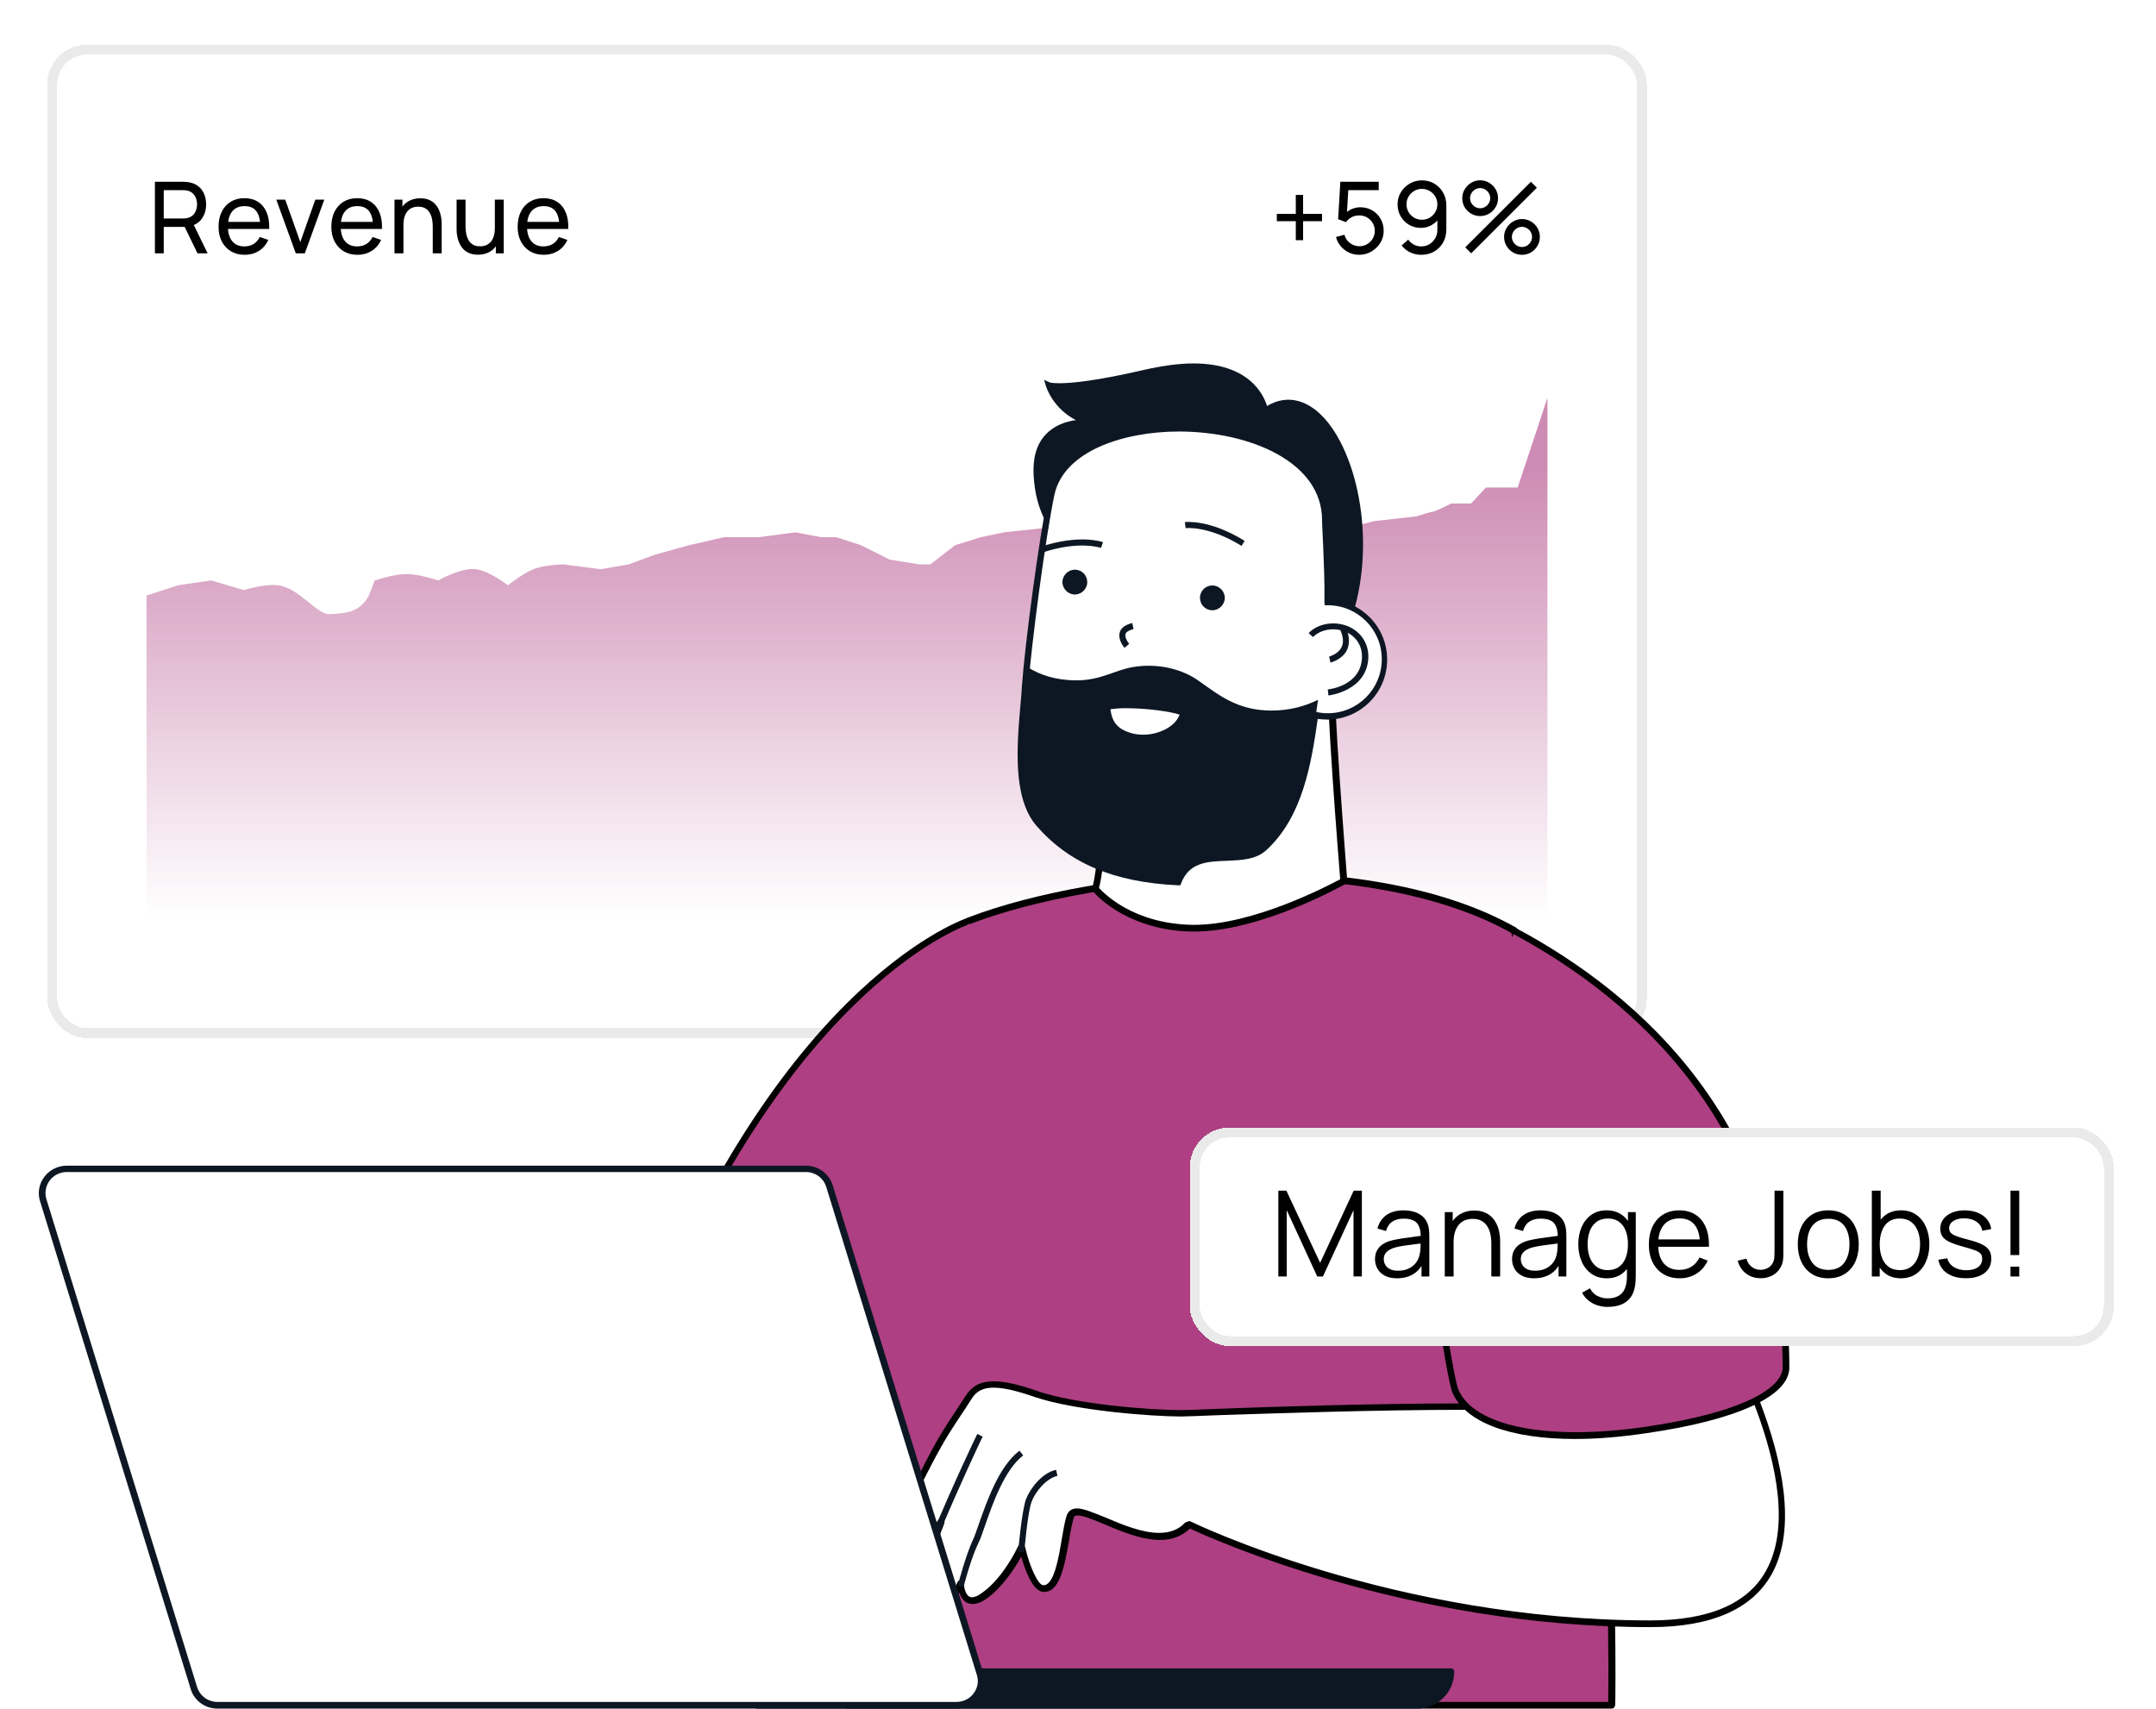 <svg width="217" height="172" viewBox="0 0 217 172" fill="none" xmlns="http://www.w3.org/2000/svg">
    <g filter="url(#filter0_d_117_1766)">
        <rect x="4.75" y="3" width="161" height="100" rx="4" fill="white" shape-rendering="crispEdges"/>
        <rect x="5.25" y="3.5" width="160" height="99" rx="3.5" stroke="#EAEAEA" shape-rendering="crispEdges"/>
        <path d="M15.591 24V16.8H18.436C18.506 16.8 18.589 16.803 18.686 16.81C18.783 16.813 18.876 16.823 18.966 16.84C19.356 16.9 19.683 17.033 19.946 17.24C20.213 17.447 20.413 17.708 20.546 18.025C20.679 18.338 20.746 18.687 20.746 19.07C20.746 19.627 20.601 20.11 20.311 20.52C20.021 20.927 19.596 21.182 19.036 21.285L18.696 21.34H16.481V24H15.591ZM19.876 24L18.456 21.07L19.336 20.8L20.896 24H19.876ZM16.481 20.495H18.406C18.469 20.495 18.541 20.492 18.621 20.485C18.704 20.478 18.783 20.467 18.856 20.45C19.086 20.397 19.273 20.3 19.416 20.16C19.563 20.017 19.669 19.85 19.736 19.66C19.803 19.467 19.836 19.27 19.836 19.07C19.836 18.87 19.803 18.675 19.736 18.485C19.669 18.292 19.563 18.123 19.416 17.98C19.273 17.837 19.086 17.74 18.856 17.69C18.783 17.67 18.704 17.658 18.621 17.655C18.541 17.648 18.469 17.645 18.406 17.645H16.481V20.495ZM24.637 24.15C24.107 24.15 23.644 24.033 23.247 23.8C22.854 23.563 22.547 23.235 22.327 22.815C22.107 22.392 21.997 21.898 21.997 21.335C21.997 20.745 22.106 20.235 22.322 19.805C22.539 19.372 22.841 19.038 23.227 18.805C23.617 18.568 24.074 18.45 24.597 18.45C25.141 18.45 25.602 18.575 25.982 18.825C26.366 19.075 26.652 19.432 26.842 19.895C27.036 20.358 27.119 20.91 27.092 21.55H26.192V21.23C26.182 20.567 26.047 20.072 25.787 19.745C25.527 19.415 25.141 19.25 24.627 19.25C24.077 19.25 23.659 19.427 23.372 19.78C23.086 20.133 22.942 20.64 22.942 21.3C22.942 21.937 23.086 22.43 23.372 22.78C23.659 23.13 24.067 23.305 24.597 23.305C24.954 23.305 25.264 23.223 25.527 23.06C25.791 22.897 25.997 22.662 26.147 22.355L27.002 22.65C26.792 23.127 26.476 23.497 26.052 23.76C25.632 24.02 25.161 24.15 24.637 24.15ZM22.642 21.55V20.835H26.632V21.55H22.642ZM29.77 24L27.81 18.6H28.71L30.225 22.865L31.735 18.6H32.64L30.68 24H29.77ZM35.989 24.15C35.459 24.15 34.996 24.033 34.599 23.8C34.206 23.563 33.899 23.235 33.679 22.815C33.459 22.392 33.349 21.898 33.349 21.335C33.349 20.745 33.458 20.235 33.674 19.805C33.891 19.372 34.193 19.038 34.579 18.805C34.969 18.568 35.426 18.45 35.949 18.45C36.493 18.45 36.954 18.575 37.334 18.825C37.718 19.075 38.004 19.432 38.194 19.895C38.388 20.358 38.471 20.91 38.444 21.55H37.544V21.23C37.534 20.567 37.399 20.072 37.139 19.745C36.879 19.415 36.493 19.25 35.979 19.25C35.429 19.25 35.011 19.427 34.724 19.78C34.438 20.133 34.294 20.64 34.294 21.3C34.294 21.937 34.438 22.43 34.724 22.78C35.011 23.13 35.419 23.305 35.949 23.305C36.306 23.305 36.616 23.223 36.879 23.06C37.143 22.897 37.349 22.662 37.499 22.355L38.354 22.65C38.144 23.127 37.828 23.497 37.404 23.76C36.984 24.02 36.513 24.15 35.989 24.15ZM33.994 21.55V20.835H37.984V21.55H33.994ZM43.556 24V21.295C43.556 21.038 43.533 20.792 43.486 20.555C43.443 20.318 43.364 20.107 43.251 19.92C43.141 19.73 42.991 19.58 42.801 19.47C42.614 19.36 42.378 19.305 42.091 19.305C41.868 19.305 41.664 19.343 41.481 19.42C41.301 19.493 41.146 19.607 41.016 19.76C40.886 19.913 40.784 20.107 40.711 20.34C40.641 20.57 40.606 20.842 40.606 21.155L40.021 20.975C40.021 20.452 40.114 20.003 40.301 19.63C40.491 19.253 40.756 18.965 41.096 18.765C41.439 18.562 41.843 18.46 42.306 18.46C42.656 18.46 42.954 18.515 43.201 18.625C43.448 18.735 43.653 18.882 43.816 19.065C43.979 19.245 44.108 19.448 44.201 19.675C44.294 19.898 44.359 20.127 44.396 20.36C44.436 20.59 44.456 20.808 44.456 21.015V24H43.556ZM39.706 24V18.6H40.506V20.045H40.606V24H39.706ZM48.106 24.14C47.759 24.14 47.461 24.085 47.211 23.975C46.964 23.865 46.759 23.718 46.596 23.535C46.432 23.352 46.304 23.148 46.211 22.925C46.117 22.702 46.051 22.473 46.011 22.24C45.974 22.007 45.956 21.788 45.956 21.585V18.6H46.856V21.305C46.856 21.558 46.879 21.803 46.926 22.04C46.972 22.277 47.051 22.49 47.161 22.68C47.274 22.87 47.424 23.02 47.611 23.13C47.801 23.24 48.038 23.295 48.321 23.295C48.544 23.295 48.748 23.257 48.931 23.18C49.114 23.103 49.271 22.99 49.401 22.84C49.531 22.687 49.631 22.493 49.701 22.26C49.771 22.027 49.806 21.755 49.806 21.445L50.391 21.625C50.391 22.145 50.296 22.593 50.106 22.97C49.919 23.347 49.654 23.637 49.311 23.84C48.971 24.04 48.569 24.14 48.106 24.14ZM49.906 24V22.555H49.806V18.6H50.701V24H49.906ZM54.741 24.15C54.211 24.15 53.747 24.033 53.351 23.8C52.957 23.563 52.651 23.235 52.431 22.815C52.211 22.392 52.101 21.898 52.101 21.335C52.101 20.745 52.209 20.235 52.426 19.805C52.642 19.372 52.944 19.038 53.331 18.805C53.721 18.568 54.177 18.45 54.701 18.45C55.244 18.45 55.706 18.575 56.086 18.825C56.469 19.075 56.756 19.432 56.946 19.895C57.139 20.358 57.222 20.91 57.196 21.55H56.296V21.23C56.286 20.567 56.151 20.072 55.891 19.745C55.631 19.415 55.244 19.25 54.731 19.25C54.181 19.25 53.762 19.427 53.476 19.78C53.189 20.133 53.046 20.64 53.046 21.3C53.046 21.937 53.189 22.43 53.476 22.78C53.762 23.13 54.171 23.305 54.701 23.305C55.057 23.305 55.367 23.223 55.631 23.06C55.894 22.897 56.101 22.662 56.251 22.355L57.106 22.65C56.896 23.127 56.579 23.497 56.156 23.76C55.736 24.02 55.264 24.15 54.741 24.15ZM52.746 21.55V20.835H56.736V21.55H52.746Z" fill="black"/>
        <path d="M130.421 22.675V20.765H128.511V20.03H130.421V18.125H131.156V20.03H133.061V20.765H131.156V22.675H130.421ZM136.793 24.15C136.423 24.15 136.078 24.073 135.758 23.92C135.442 23.767 135.17 23.557 134.943 23.29C134.72 23.02 134.56 22.71 134.463 22.36L135.318 22.13C135.378 22.367 135.485 22.572 135.638 22.745C135.792 22.915 135.97 23.048 136.173 23.145C136.38 23.238 136.595 23.285 136.818 23.285C137.112 23.285 137.375 23.215 137.608 23.075C137.845 22.932 138.032 22.743 138.168 22.51C138.305 22.273 138.373 22.015 138.373 21.735C138.373 21.445 138.302 21.183 138.158 20.95C138.018 20.713 137.83 20.527 137.593 20.39C137.357 20.253 137.098 20.185 136.818 20.185C136.502 20.185 136.23 20.252 136.003 20.385C135.78 20.515 135.603 20.675 135.473 20.865L134.683 20.565L134.903 16.8H138.768V17.645H135.333L135.728 17.275L135.543 20.29L135.348 20.035C135.548 19.822 135.787 19.657 136.063 19.54C136.343 19.423 136.628 19.365 136.918 19.365C137.365 19.365 137.765 19.47 138.118 19.68C138.472 19.887 138.752 20.17 138.958 20.53C139.165 20.887 139.268 21.288 139.268 21.735C139.268 22.178 139.155 22.583 138.928 22.95C138.702 23.313 138.4 23.605 138.023 23.825C137.65 24.042 137.24 24.15 136.793 24.15ZM143.119 16.655C143.579 16.655 143.994 16.765 144.364 16.985C144.734 17.205 145.027 17.505 145.244 17.885C145.464 18.265 145.574 18.697 145.574 19.18V21.575C145.574 22.078 145.466 22.523 145.249 22.91C145.032 23.297 144.732 23.6 144.349 23.82C143.969 24.04 143.532 24.15 143.039 24.15C142.646 24.15 142.277 24.068 141.934 23.905C141.594 23.742 141.306 23.51 141.069 23.21L141.734 22.62C141.881 22.827 142.069 22.993 142.299 23.12C142.529 23.243 142.776 23.305 143.039 23.305C143.359 23.305 143.641 23.228 143.884 23.075C144.131 22.922 144.322 22.722 144.459 22.475C144.599 22.228 144.669 21.962 144.669 21.675V20.23L144.864 20.45C144.657 20.75 144.392 20.99 144.069 21.17C143.746 21.35 143.394 21.44 143.014 21.44C142.567 21.44 142.167 21.335 141.814 21.125C141.461 20.915 141.181 20.632 140.974 20.275C140.767 19.915 140.664 19.512 140.664 19.065C140.664 18.618 140.776 18.213 140.999 17.85C141.222 17.483 141.519 17.193 141.889 16.98C142.262 16.763 142.672 16.655 143.119 16.655ZM143.119 17.515C142.832 17.515 142.571 17.585 142.334 17.725C142.101 17.862 141.914 18.048 141.774 18.285C141.634 18.518 141.564 18.778 141.564 19.065C141.564 19.352 141.632 19.613 141.769 19.85C141.909 20.083 142.096 20.27 142.329 20.41C142.566 20.55 142.827 20.62 143.114 20.62C143.401 20.62 143.662 20.55 143.899 20.41C144.136 20.27 144.322 20.083 144.459 19.85C144.599 19.613 144.669 19.352 144.669 19.065C144.669 18.782 144.599 18.523 144.459 18.29C144.322 18.053 144.136 17.865 143.899 17.725C143.666 17.585 143.406 17.515 143.119 17.515ZM148.075 24L147.475 23.4L154.085 16.8L154.685 17.4L148.075 24ZM153.185 24.15C152.855 24.15 152.553 24.07 152.28 23.91C152.01 23.747 151.793 23.53 151.63 23.26C151.467 22.987 151.385 22.683 151.385 22.35C151.385 22.023 151.468 21.723 151.635 21.45C151.802 21.177 152.022 20.958 152.295 20.795C152.568 20.632 152.865 20.55 153.185 20.55C153.515 20.55 153.817 20.632 154.09 20.795C154.363 20.955 154.58 21.172 154.74 21.445C154.903 21.715 154.985 22.017 154.985 22.35C154.985 22.683 154.903 22.987 154.74 23.26C154.58 23.53 154.363 23.747 154.09 23.91C153.817 24.07 153.515 24.15 153.185 24.15ZM153.185 23.365C153.368 23.365 153.537 23.318 153.69 23.225C153.847 23.132 153.97 23.008 154.06 22.855C154.153 22.702 154.2 22.533 154.2 22.35C154.2 22.167 154.153 21.998 154.06 21.845C153.97 21.688 153.847 21.565 153.69 21.475C153.537 21.382 153.368 21.335 153.185 21.335C153.002 21.335 152.833 21.382 152.68 21.475C152.527 21.565 152.403 21.688 152.31 21.845C152.217 21.998 152.17 22.167 152.17 22.35C152.17 22.533 152.217 22.702 152.31 22.855C152.403 23.008 152.527 23.132 152.68 23.225C152.833 23.318 153.002 23.365 153.185 23.365ZM148.975 20.25C148.645 20.25 148.343 20.17 148.07 20.01C147.797 19.847 147.578 19.63 147.415 19.36C147.255 19.087 147.175 18.783 147.175 18.45C147.175 18.123 147.258 17.823 147.425 17.55C147.592 17.277 147.812 17.058 148.085 16.895C148.358 16.732 148.655 16.65 148.975 16.65C149.305 16.65 149.605 16.732 149.875 16.895C150.148 17.055 150.367 17.272 150.53 17.545C150.693 17.815 150.775 18.117 150.775 18.45C150.775 18.783 150.693 19.087 150.53 19.36C150.367 19.63 150.148 19.847 149.875 20.01C149.605 20.17 149.305 20.25 148.975 20.25ZM148.975 19.465C149.158 19.465 149.327 19.418 149.48 19.325C149.637 19.232 149.76 19.108 149.85 18.955C149.943 18.802 149.99 18.633 149.99 18.45C149.99 18.267 149.943 18.098 149.85 17.945C149.76 17.788 149.637 17.665 149.48 17.575C149.327 17.482 149.158 17.435 148.975 17.435C148.792 17.435 148.623 17.482 148.47 17.575C148.317 17.665 148.193 17.788 148.1 17.945C148.007 18.098 147.96 18.267 147.96 18.45C147.96 18.633 148.007 18.802 148.1 18.955C148.193 19.108 148.317 19.232 148.47 19.325C148.623 19.418 148.792 19.465 148.975 19.465Z" fill="black"/>
        <g style="mix-blend-mode:multiply" opacity="0.6">
            <path d="M17.945 57.411L14.75 58.448V93H155.75V38.541L152.754 47.576H149.559L148.061 49.188H146.064C145.531 49.457 144.426 49.995 144.266 49.995C144.107 49.995 143.068 50.317 142.569 50.478L138.275 50.962L135.778 51.607L132.81 46.919L130.012 47.576L127.774 49.188L126.691 51.607H123.596L120.999 50.478C120.001 50.317 117.964 49.995 117.804 49.995C117.644 49.995 116.339 49.672 115.707 49.511H114.109L110.314 49.995L107.019 50.478L105.521 51.607L101.028 52.091L98.731 52.574L96.135 53.38L93.638 55.315H92.54L89.544 54.832L86.648 53.38L84.152 52.574H82.654L80.057 52.091L76.363 52.574H72.868L69.373 53.38L65.877 54.348L63.281 55.315L60.485 55.799L56.691 55.315C56.691 55.315 54.833 55.351 53.695 55.799C52.64 56.214 51.119 57.411 51.119 57.411C51.119 57.411 49.223 55.959 47.903 55.799C46.397 55.616 44.108 56.928 44.108 56.928C44.108 56.928 42.172 56.283 40.913 56.283C39.654 56.283 37.717 56.928 37.717 56.928L37.131 58.448C36.12 60.317 34.506 60.229 33.214 60.325C31.89 60.423 30.124 57.652 27.931 57.411C26.603 57.266 24.536 57.895 24.536 57.895L21.241 56.928L17.945 57.411Z" fill="url(#paint0_linear_117_1766)"/>
        </g>
    </g>
    <path d="M65.005 134.56C65.005 134.56 79.353 133.817 90.224 144.722L97.584 92.696C97.584 92.696 79.454 98.132 65.005 134.56Z" fill="#AD3F82"/>
    <path d="M90.191 145.059C90.09 145.059 90.022 145.025 89.955 144.958C79.32 134.255 65.141 134.897 65.006 134.897C64.904 134.897 64.803 134.863 64.736 134.762C64.668 134.66 64.668 134.559 64.702 134.424C79.05 98.266 97.315 92.426 97.484 92.358C97.653 92.324 97.855 92.392 97.889 92.594C97.956 92.763 97.855 92.966 97.652 93C97.484 93.067 79.692 98.773 65.478 134.188C68.179 134.188 80.738 134.728 90.428 144.451C90.563 144.586 90.563 144.789 90.428 144.924C90.394 145.025 90.293 145.059 90.191 145.059Z" fill="#000100"/>
    <path d="M160.819 138.003C159.097 119.975 157.679 112.851 152.412 93.709C137.76 85.37 110.785 87.665 97.585 92.73L84.688 121.426C79.894 137.935 76.248 157.82 76.248 171.696H162.203C162.203 171.662 162.575 156.504 160.819 138.003Z" fill="#AD3F82"/>
    <path d="M162.201 172H76.246C76.043 172 75.908 171.865 75.908 171.662C75.908 158.293 79.014 139.32 83.977 122.135C84.011 121.967 84.18 121.831 84.382 121.899C84.551 121.933 84.652 122.135 84.619 122.304C79.689 139.286 76.617 158.023 76.584 171.325H161.863C161.897 168.995 162.066 154.85 160.445 138.037C158.757 120.312 157.407 113.29 152.106 93.911C137.285 85.606 110.547 88.071 97.684 93C97.515 93.067 97.313 92.966 97.245 92.797C97.177 92.628 97.279 92.426 97.448 92.358C110.479 87.362 137.589 84.863 152.579 93.371C152.647 93.405 152.714 93.506 152.748 93.574C158.082 113.087 159.432 120.143 161.154 137.935C162.91 156.267 162.572 171.494 162.572 171.629C162.538 171.865 162.403 172 162.201 172Z" fill="#000100"/>
    <path d="M166.121 163.458C140.26 163.458 119.97 153.599 119.767 153.498L119.7 153.464L119.666 153.498C118.923 154.275 117.978 154.646 116.762 154.646C114.973 154.646 112.914 153.768 111.259 153.093C110.112 152.62 109.099 152.181 108.457 152.181C108.086 152.181 107.849 152.316 107.748 152.62C107.546 153.194 107.411 154.038 107.242 154.95C106.87 157.144 106.398 159.879 105.081 159.879C105.047 159.879 105.013 159.879 104.98 159.879C104.001 159.778 103.157 157.009 102.92 155.963L102.853 155.726L102.752 155.963C102.752 155.996 101.232 159.069 99.072 160.622C98.599 160.959 98.194 161.094 97.856 161.094C96.877 161.094 96.742 159.71 96.742 159.71L96.708 159.372L96.573 159.676C96.202 160.453 95.054 160.925 94.143 160.925C93.602 160.925 93.164 160.757 92.894 160.487C92.657 160.25 92.556 159.946 92.59 159.541C92.657 158.528 94.446 153.971 94.48 153.937L94.784 153.16L94.311 153.869C94.278 153.903 92.151 157.043 90.328 157.043C90.159 157.043 89.956 157.009 89.821 156.942C89.484 156.807 89.247 156.604 89.18 156.334C88.876 155.49 89.754 154.004 90.969 151.911C91.611 150.831 92.32 149.582 93.028 148.164C94.548 145.159 95.358 143.944 96.27 142.526C96.641 141.952 97.012 141.378 97.485 140.669C98.059 139.757 98.835 139.352 100.017 139.352C101.03 139.352 102.38 139.656 104.304 140.331C108.221 141.682 115.884 142.29 118.957 142.29C119.396 142.29 120.712 142.256 122.704 142.154C128.14 141.952 138.268 141.614 147.856 141.614H147.991L145.695 134.221L171.455 130.203C172.13 131.283 183.069 149.244 178.072 158.258C176.181 161.702 172.164 163.458 166.121 163.458Z" fill="white"/>
    <path d="M166.12 163.795C141.441 163.795 121.724 154.781 119.766 153.869C118.956 154.646 117.977 155.017 116.761 155.017C114.871 155.017 112.811 154.139 111.123 153.43C110.009 152.958 109.03 152.553 108.456 152.553C108.152 152.553 108.085 152.688 108.085 152.755C107.916 153.295 107.747 154.106 107.612 154.983C107.173 157.482 106.701 160.25 105.114 160.25C105.08 160.25 105.012 160.25 104.979 160.25C103.865 160.115 103.122 157.853 102.784 156.705C102.244 157.684 100.961 159.744 99.307 160.925C98.767 161.297 98.328 161.465 97.889 161.465C97.112 161.465 96.741 160.858 96.572 160.351C95.998 160.993 94.986 161.297 94.175 161.297C93.534 161.297 92.994 161.094 92.656 160.757C92.352 160.453 92.251 160.048 92.251 159.575C92.285 158.933 92.892 157.144 93.568 155.389C92.724 156.334 91.508 157.414 90.327 157.414C90.09 157.414 89.888 157.38 89.685 157.279C89.246 157.11 88.976 156.84 88.841 156.469C88.504 155.49 89.347 154.004 90.664 151.776C91.339 150.628 92.048 149.413 92.724 148.029C94.243 144.99 95.053 143.775 95.965 142.391C96.336 141.817 96.707 141.243 97.18 140.534C97.821 139.521 98.699 139.048 100.016 139.048C101.063 139.048 102.48 139.352 104.405 140.027C108.287 141.378 115.917 141.952 118.956 141.952C119.428 141.952 120.846 141.884 122.669 141.817C128.037 141.614 137.997 141.277 147.484 141.277L145.323 134.288C145.289 134.187 145.323 134.085 145.357 134.018C145.424 133.95 145.492 133.883 145.593 133.849L171.353 129.832C171.521 129.798 171.623 129.865 171.69 130C172.163 130.777 183.439 149.143 178.341 158.427C176.383 161.972 172.264 163.795 166.12 163.795ZM119.732 153.127C119.766 153.127 119.8 153.127 119.834 153.16C120.104 153.295 140.394 163.12 166.12 163.12C171.994 163.12 175.944 161.432 177.767 158.089C182.494 149.514 172.534 132.634 171.251 130.541L146.099 134.457L148.26 141.479C148.294 141.58 148.26 141.682 148.193 141.783C148.125 141.884 148.024 141.918 147.923 141.918H147.787C138.199 141.918 128.071 142.289 122.669 142.458C120.779 142.526 119.395 142.593 118.922 142.593C115.85 142.593 108.119 141.985 104.169 140.635C102.312 139.994 100.995 139.69 100.016 139.69C98.936 139.69 98.26 140.027 97.754 140.871C97.281 141.614 96.91 142.188 96.538 142.728C95.627 144.112 94.817 145.328 93.298 148.333C92.589 149.75 91.879 150.966 91.238 152.046C90.124 153.971 89.213 155.557 89.449 156.233C89.516 156.401 89.651 156.536 89.888 156.638C91.204 157.178 93.196 154.848 93.973 153.7L94.445 152.992C94.547 152.856 94.716 152.789 94.884 152.89C95.019 152.958 95.087 153.16 95.053 153.329L94.716 154.207C93.601 157.043 92.926 159.068 92.892 159.609C92.892 159.912 92.96 160.115 93.095 160.284C93.298 160.486 93.669 160.621 94.108 160.621C94.884 160.621 95.931 160.216 96.235 159.575L96.37 159.271C96.437 159.136 96.538 159.068 96.741 159.068C96.876 159.102 97.011 159.204 97.011 159.372L97.045 159.71C97.045 159.71 97.18 160.79 97.822 160.79C98.091 160.79 98.429 160.655 98.834 160.351C100.927 158.9 102.379 155.861 102.379 155.827L102.514 155.591C102.582 155.456 102.717 155.422 102.852 155.422C102.987 155.456 103.122 155.557 103.156 155.692L103.223 155.929C103.628 157.617 104.439 159.507 104.979 159.575H105.046C106.093 159.575 106.565 156.773 106.869 154.916C107.038 153.971 107.173 153.093 107.376 152.519C107.477 152.283 107.713 151.844 108.389 151.844C109.064 151.844 110.077 152.283 111.258 152.755C112.913 153.464 114.938 154.308 116.66 154.308C117.774 154.308 118.652 153.971 119.293 153.262C119.496 153.194 119.631 153.127 119.732 153.127Z" fill="#000100"/>
    <path d="M94.549 154.376L93.975 154.14C95.798 149.717 98.33 144.383 98.364 144.349L98.904 144.619C98.87 144.653 96.372 149.953 94.549 154.376Z" fill="#0D1723"/>
    <path d="M96.973 159.778L96.399 159.609C96.433 159.474 97.21 156.537 97.919 155.018C98.088 154.68 98.29 154.072 98.526 153.397C99.337 151.101 100.552 147.59 102.611 146.037L102.983 146.51C101.092 147.962 99.91 151.372 99.134 153.6C98.864 154.342 98.695 154.916 98.493 155.288C97.75 156.773 96.973 159.744 96.973 159.778Z" fill="#0D1723"/>
    <path d="M103.09 156.267L102.482 156.2C102.482 156.031 102.854 152.047 103.259 150.933C103.664 149.886 104.846 148.266 106.297 147.962L106.432 148.57C105.352 148.806 104.238 150.089 103.833 151.169C103.428 152.216 103.09 156.233 103.09 156.267Z" fill="#0D1723"/>
    <path d="M152.415 93.708L143.604 122.743C143.604 122.743 145.866 138.509 146.473 139.994C148.06 143.843 155.42 145.464 165.582 143.978C175.204 142.594 179.761 140.096 179.761 137.665C179.795 114.505 166.156 101.034 152.415 93.708Z" fill="#AD3F82"/>
    <path d="M158.557 144.856C152.007 144.856 147.449 143.202 146.166 140.13C145.559 138.644 143.364 123.452 143.263 122.81C143.229 122.642 143.364 122.439 143.533 122.439C143.702 122.405 143.904 122.54 143.904 122.709C144.681 128.145 146.301 138.746 146.774 139.86C148.327 143.573 155.687 145.059 165.545 143.641C175.775 142.155 179.421 139.59 179.421 137.665C179.421 113.594 164.634 100.63 152.243 93.979C152.075 93.877 152.007 93.675 152.108 93.54C152.21 93.371 152.412 93.303 152.547 93.405C165.106 100.123 180.096 113.256 180.096 137.665C180.096 140.535 174.829 142.966 165.646 144.282C163.114 144.654 160.717 144.856 158.557 144.856Z" fill="#000100"/>
    <path d="M127.328 41.413C127.328 41.413 126.552 34.931 115.242 37.564C107.072 39.455 105.586 38.813 105.586 38.813C105.586 38.813 106.498 41.784 109.908 42.56C109.908 42.56 104 41.818 104.337 47.861C104.675 53.87 108.389 54.748 108.422 57.517C108.49 60.285 103.426 63.323 108.692 67.24C113.993 71.156 125.775 78.212 133.574 66.666C141.137 55.457 134.384 36.349 127.328 41.413Z" fill="#0D1723"/>
    <path d="M122.771 73.283C118.517 73.283 113.723 71.325 108.524 67.476C104.709 64.641 106.059 62.108 107.173 60.083C107.68 59.171 108.152 58.293 108.119 57.517C108.085 56.47 107.511 55.728 106.768 54.748C105.654 53.297 104.236 51.508 104.034 47.861C103.932 46.106 104.338 44.688 105.249 43.742C106.127 42.797 107.309 42.426 108.288 42.291C105.992 41.109 105.317 39.016 105.283 38.881L105.08 38.239L105.688 38.51C105.688 38.51 105.924 38.577 106.667 38.577C107.882 38.577 110.381 38.341 115.175 37.227C116.998 36.822 118.652 36.585 120.104 36.585C125.708 36.585 127.16 39.691 127.531 40.873C130.097 39.32 132.899 40.67 134.857 44.384C137.896 50.123 138.368 60.083 133.844 66.767C130.941 71.089 127.227 73.283 122.771 73.283ZM109.3 42.831C108.423 42.831 106.768 43 105.688 44.148C104.878 44.992 104.54 46.241 104.608 47.828C104.81 51.271 106.127 52.993 107.207 54.377C107.984 55.39 108.659 56.268 108.693 57.517C108.693 58.462 108.22 59.407 107.68 60.387C106.532 62.48 105.452 64.472 108.862 67.004C113.892 70.717 118.686 72.709 122.771 72.709C126.991 72.709 130.536 70.616 133.338 66.531C137.727 60.015 137.288 50.36 134.317 44.755C132.427 41.21 129.861 39.995 127.498 41.717L127.092 42.021L127.025 41.514C126.991 41.346 126.417 37.294 120.104 37.294C118.686 37.294 117.065 37.497 115.31 37.902C109.537 39.252 107.072 39.32 106.059 39.252C106.464 40.096 107.545 41.751 109.942 42.325L109.841 42.932C109.874 42.865 109.638 42.831 109.3 42.831Z" fill="#0D1723"/>
    <path d="M120.035 93.438C113.621 93.371 110.481 89.792 110.278 89.454C111.595 84.289 111.392 69.974 111.359 68.725L133.978 66.126C133.675 69.569 135.261 88.678 135.261 88.678C135.261 88.678 126.72 93.506 120.035 93.438Z" fill="white"/>
    <path d="M120.204 93.775C120.136 93.775 120.103 93.775 120.035 93.775C113.924 93.708 110.515 90.433 109.975 89.657C109.941 89.589 109.907 89.488 109.941 89.387C111.156 84.491 111.089 71.021 111.021 68.725C111.021 68.556 111.156 68.387 111.325 68.387L133.945 65.788C134.046 65.788 134.147 65.822 134.215 65.889C134.282 65.957 134.316 66.058 134.316 66.159C134.046 69.535 135.599 88.475 135.599 88.678C135.599 88.813 135.531 88.948 135.43 88.981C135.059 89.184 126.855 93.775 120.204 93.775ZM120.035 93.1C120.103 93.1 120.136 93.1 120.204 93.1C126.146 93.1 133.641 89.184 134.89 88.509C134.721 86.348 133.438 70.616 133.607 66.531L111.696 69.029C111.764 72 111.798 84.491 110.616 89.387C111.156 89.961 114.093 92.999 120.035 93.1Z" fill="#000100"/>
    <path d="M118.514 88.713C112.2 88.409 107.778 86.552 104.638 82.839C102.342 80.138 102.781 75.04 103.153 70.888C103.186 70.28 103.254 69.672 103.288 69.132C103.591 64.844 105.043 53.906 105.921 49.753C106.9 45.229 113.011 43.204 118.649 43.204C125.907 43.204 133.233 46.343 133.233 52.285C133.233 52.927 133.267 53.771 133.335 54.716C133.402 56.37 133.504 58.464 133.47 60.557V60.658H133.571H133.605C136.745 60.658 139.277 63.19 139.277 66.296C139.277 69.402 136.745 71.934 133.639 71.934C133.233 71.934 132.828 71.9 132.457 71.799L132.356 71.765L132.322 71.934C131.681 76.357 130.87 81.86 127.224 85.168C126.279 86.046 124.928 86.08 123.477 86.147C121.485 86.249 119.425 86.35 118.514 88.713Z" fill="white"/>
    <path d="M118.65 43.305C125.841 43.305 133.133 46.411 133.133 52.319C133.133 52.96 133.167 53.804 133.235 54.75C133.302 56.404 133.404 58.497 133.37 60.59V60.759H133.539C133.539 60.759 133.572 60.759 133.606 60.759C136.678 60.759 139.177 63.257 139.177 66.33C139.177 69.402 136.678 71.867 133.606 71.867C133.201 71.867 132.829 71.833 132.424 71.731L132.222 71.698L132.188 71.9V71.968C131.547 76.357 130.77 81.86 127.124 85.134C126.179 85.978 124.862 86.012 123.444 86.08C121.452 86.147 119.393 86.215 118.414 88.612C112.168 88.308 107.813 86.451 104.673 82.771C102.411 80.104 102.85 75.006 103.188 70.887C103.255 70.28 103.289 69.672 103.323 69.132C103.626 64.844 105.078 53.939 105.956 49.753C106.969 45.297 113.046 43.305 118.65 43.305ZM118.65 43.136C112.607 43.136 106.8 45.33 105.855 49.753C104.943 53.939 103.525 64.81 103.221 69.132C102.918 73.453 101.938 79.766 104.605 82.906C108.218 87.126 113.08 88.544 118.616 88.814C120.136 84.729 124.963 87.43 127.326 85.303C131.006 81.961 131.817 76.357 132.458 71.968C132.83 72.035 133.235 72.103 133.673 72.103C136.847 72.103 139.413 69.537 139.413 66.363C139.413 63.19 136.847 60.624 133.673 60.624C133.64 60.624 133.64 60.624 133.606 60.624C133.674 57.282 133.37 54.007 133.37 52.319C133.336 46.208 125.841 43.136 118.65 43.136Z" fill="#0D1723"/>
    <path d="M118.785 89.118H118.549C112.101 88.814 107.577 86.89 104.302 83.108C101.905 80.306 102.344 75.073 102.715 70.887C102.783 70.279 102.816 69.672 102.85 69.131C103.154 64.844 104.606 53.905 105.517 49.719C106.598 44.655 113.249 42.865 118.617 42.865C126.078 42.865 133.606 46.106 133.606 52.352C133.606 52.96 133.64 53.804 133.708 54.783C133.775 56.37 133.876 58.328 133.843 60.354C137.084 60.522 139.616 63.156 139.616 66.397C139.616 69.739 136.915 72.44 133.573 72.44C133.269 72.44 132.931 72.406 132.627 72.372C131.986 76.863 131.108 82.231 127.462 85.573C126.415 86.552 124.896 86.586 123.478 86.653C121.52 86.721 119.663 86.788 118.853 88.983L118.785 89.118ZM118.65 43.439C113.113 43.439 107.07 45.398 106.125 49.82C105.247 53.973 103.795 64.911 103.492 69.165C103.458 69.739 103.39 70.313 103.357 70.954C103.019 75.04 102.58 80.104 104.808 82.737C107.914 86.349 112.236 88.206 118.38 88.544C119.393 86.181 121.554 86.079 123.478 86.012C124.862 85.978 126.179 85.91 127.09 85.1C130.669 81.859 131.48 76.39 132.121 72.001L132.155 71.663H132.492C132.864 71.765 133.269 71.799 133.64 71.799C136.645 71.799 139.076 69.368 139.076 66.363C139.076 63.358 136.645 60.928 133.64 60.928H133.336L133.303 60.624C133.336 58.531 133.235 56.437 133.168 54.783C133.134 53.804 133.066 52.96 133.066 52.319C133.032 46.478 125.774 43.439 118.65 43.439Z" fill="#0D1723"/>
    <path d="M127.969 71.528C124.627 71.528 122.77 70.042 120.677 68.557C119.057 67.375 116.592 66.734 114.094 67.139C112.203 67.442 110.819 68.489 108.354 68.489C106.363 68.489 104.708 67.983 103.392 67.139C103.29 67.949 103.223 68.624 103.189 69.198C102.885 73.519 101.906 79.833 104.573 82.972C108.186 87.159 113.081 88.611 118.584 88.881C120.103 84.796 124.931 87.496 127.294 85.37C131.447 81.588 131.953 74.938 132.662 70.447C131.346 71.089 129.826 71.528 127.969 71.528ZM113.182 74.87C110.785 74.026 110.481 72.203 110.481 70.684C110.481 69.502 120.002 70.245 120.002 71.426C120.036 74.161 116.187 75.916 113.182 74.87ZM115.073 75.478C114.398 75.478 113.723 75.376 113.115 75.14C110.549 74.262 110.211 72.27 110.211 70.684C110.211 70.278 110.515 69.772 113.317 69.772C114.702 69.772 120.373 70.076 120.373 71.426C120.34 73.925 117.605 75.478 115.073 75.478ZM113.284 70.38C111.461 70.38 110.853 70.616 110.785 70.717C110.785 72.169 111.089 73.823 113.284 74.566C113.824 74.769 114.432 74.87 115.039 74.87C117.301 74.87 119.698 73.486 119.698 71.426C119.496 70.987 116.288 70.38 113.284 70.38Z" fill="#0D1723"/>
    <path d="M110.484 70.683C110.484 72.203 110.788 74.026 113.185 74.87C116.19 75.916 120.005 74.161 120.005 71.426C120.039 70.211 110.484 69.468 110.484 70.683Z" fill="white"/>
    <path d="M113.284 68.861C111.967 68.861 109.267 68.861 109.267 70.684C109.267 71.697 109.267 74.802 112.778 76.018C113.487 76.254 114.263 76.389 115.04 76.389C118.011 76.389 121.218 74.499 121.218 71.426C121.252 69.097 115.681 68.861 113.284 68.861ZM115.073 73.959C114.567 73.959 114.061 73.891 113.622 73.722C112.305 73.283 111.9 72.473 111.765 71.393C112.069 71.359 112.541 71.291 113.284 71.291C115.512 71.291 117.774 71.629 118.72 71.933C118.314 73.148 116.626 73.959 115.073 73.959Z" fill="#0D1723"/>
    <path d="M104.706 55.053L104.909 55.627C108.656 54.377 110.783 55.154 110.817 55.154L111.019 54.58C110.918 54.546 108.656 53.736 104.706 55.053Z" fill="#0D1723"/>
    <path d="M119.26 52.555L119.327 53.163C119.361 53.163 121.623 52.893 124.965 54.952L125.269 54.446C121.724 52.251 119.361 52.555 119.26 52.555Z" fill="#0D1723"/>
    <path d="M122.025 59.239C121.519 59.239 121.08 59.645 121.08 60.185C121.08 60.691 121.485 61.13 122.025 61.13C122.532 61.13 122.971 60.725 122.971 60.185C122.971 59.678 122.532 59.239 122.025 59.239Z" fill="#0D1723"/>
    <path d="M122.026 58.935C121.35 58.935 120.776 59.475 120.776 60.184C120.776 60.86 121.317 61.434 122.026 61.434C122.701 61.434 123.275 60.86 123.275 60.184C123.275 59.509 122.701 58.935 122.026 58.935ZM122.026 60.826C121.688 60.826 121.384 60.556 121.384 60.184C121.384 59.847 121.654 59.543 122.026 59.543C122.363 59.543 122.667 59.813 122.667 60.184C122.667 60.522 122.363 60.826 122.026 60.826Z" fill="#0D1723"/>
    <path d="M108.185 57.652C107.679 57.652 107.24 58.057 107.24 58.597C107.24 59.104 107.645 59.543 108.185 59.543C108.692 59.543 109.131 59.138 109.131 58.597C109.131 58.091 108.726 57.652 108.185 57.652Z" fill="#0D1723"/>
    <path d="M108.183 57.348C107.508 57.348 106.934 57.922 106.934 58.597C106.934 59.273 107.508 59.847 108.183 59.847C108.858 59.847 109.432 59.273 109.432 58.597C109.432 57.922 108.892 57.348 108.183 57.348ZM108.183 59.239C107.845 59.239 107.541 58.969 107.541 58.597C107.541 58.226 107.811 57.956 108.183 57.956C108.52 57.956 108.824 58.226 108.824 58.597C108.824 58.969 108.554 59.239 108.183 59.239Z" fill="#0D1723"/>
    <path d="M114.094 63.324L113.959 62.717C113.284 62.885 112.845 63.189 112.71 63.628C112.474 64.371 113.115 65.147 113.183 65.215L113.655 64.81C113.52 64.675 113.183 64.168 113.284 63.797C113.385 63.561 113.791 63.392 114.094 63.324Z" fill="#0D1723"/>
    <path d="M135.699 63.054C134.314 62.48 132.66 62.75 131.715 63.729L132.154 64.134C132.896 63.358 134.281 63.122 135.428 63.594C136.509 64.067 137.116 65.012 137.083 66.194C136.981 69.03 133.774 69.401 133.639 69.401L133.707 70.009C133.74 70.009 137.589 69.57 137.724 66.194C137.758 64.81 137.015 63.628 135.699 63.054Z" fill="#0D1723"/>
    <path d="M134.891 63.391C135.194 64.1 135.262 64.674 135.026 65.147C134.688 65.856 133.776 66.092 133.776 66.092L133.911 66.7C133.945 66.7 135.093 66.396 135.566 65.451C135.869 64.809 135.836 64.033 135.464 63.155L134.891 63.391Z" fill="#0D1723"/>
    <path d="M146.029 168.286C146.029 170.143 144.51 171.662 142.653 171.662H85.26V168.286H146.029Z" fill="#0D1723"/>
    <path d="M142.654 172H85.261C85.058 172 84.923 171.865 84.923 171.662V168.286C84.923 168.083 85.058 167.948 85.261 167.948H146.03C146.233 167.948 146.368 168.083 146.368 168.286C146.368 170.345 144.68 172 142.654 172ZM85.598 171.324H142.654C144.207 171.324 145.49 170.143 145.659 168.623H85.598V171.324Z" fill="#0D1723"/>
    <path d="M6.731 117.645L81.106 117.645C82.22 117.645 83.166 118.354 83.503 119.401L98.662 168.523C98.898 169.265 98.763 170.076 98.29 170.683C97.818 171.325 97.075 171.662 96.299 171.662H21.924C20.809 171.662 19.864 170.953 19.526 169.907L4.368 120.819C4.131 120.076 4.266 119.266 4.739 118.624C5.178 118.016 5.921 117.645 6.731 117.645Z" fill="white"/>
    <path d="M96.266 172H21.89C20.641 172 19.527 171.19 19.19 170.008L4.031 120.92C3.761 120.076 3.93 119.164 4.47 118.455C5.01 117.746 5.854 117.341 6.732 117.341L81.107 117.341C82.356 117.341 83.436 118.151 83.808 119.299L98.966 168.421C99.237 169.265 99.068 170.177 98.528 170.886C97.987 171.595 97.177 172 96.266 172ZM6.732 117.982C6.057 117.982 5.415 118.286 5.01 118.826C4.605 119.367 4.47 120.042 4.672 120.717L19.831 169.805C20.101 170.717 20.945 171.325 21.89 171.325H96.266C96.941 171.325 97.582 171.021 97.987 170.481C98.392 169.94 98.528 169.265 98.325 168.624L83.166 119.502C82.896 118.59 82.052 117.982 81.107 117.982L6.732 117.982Z" fill="#0D1723"/>
    <g filter="url(#filter1_d_117_1766)">
        <rect x="119.75" y="112" width="93" height="22" rx="4" fill="white" shape-rendering="crispEdges"/>
        <rect x="120.25" y="112.5" width="92" height="21" rx="3.5" stroke="#EAEAEA" shape-rendering="crispEdges"/>
        <path d="M128.664 127V118.36H129.474L132.87 125.626L136.248 118.36H137.07V126.994H136.23V120.328L133.152 127H132.582L129.51 120.328V127H128.664ZM140.608 127.18C140.12 127.18 139.71 127.092 139.378 126.916C139.05 126.74 138.804 126.506 138.64 126.214C138.476 125.922 138.394 125.604 138.394 125.26C138.394 124.908 138.464 124.608 138.604 124.36C138.748 124.108 138.942 123.902 139.186 123.742C139.434 123.582 139.72 123.46 140.044 123.376C140.372 123.296 140.734 123.226 141.13 123.166C141.53 123.102 141.92 123.048 142.3 123.004C142.684 122.956 143.02 122.91 143.308 122.866L142.996 123.058C143.008 122.418 142.884 121.944 142.624 121.636C142.364 121.328 141.912 121.174 141.268 121.174C140.824 121.174 140.448 121.274 140.14 121.474C139.836 121.674 139.622 121.99 139.498 122.422L138.64 122.17C138.788 121.59 139.086 121.14 139.534 120.82C139.982 120.5 140.564 120.34 141.28 120.34C141.872 120.34 142.374 120.452 142.786 120.676C143.202 120.896 143.496 121.216 143.668 121.636C143.748 121.824 143.8 122.034 143.824 122.266C143.848 122.498 143.86 122.734 143.86 122.974V127H143.074V125.374L143.302 125.47C143.082 126.026 142.74 126.45 142.276 126.742C141.812 127.034 141.256 127.18 140.608 127.18ZM140.71 126.418C141.122 126.418 141.482 126.344 141.79 126.196C142.098 126.048 142.346 125.846 142.534 125.59C142.722 125.33 142.844 125.038 142.9 124.714C142.948 124.506 142.974 124.278 142.978 124.03C142.982 123.778 142.984 123.59 142.984 123.466L143.32 123.64C143.02 123.68 142.694 123.72 142.342 123.76C141.994 123.8 141.65 123.846 141.31 123.898C140.974 123.95 140.67 124.012 140.398 124.084C140.214 124.136 140.036 124.21 139.864 124.306C139.692 124.398 139.55 124.522 139.438 124.678C139.33 124.834 139.276 125.028 139.276 125.26C139.276 125.448 139.322 125.63 139.414 125.806C139.51 125.982 139.662 126.128 139.87 126.244C140.082 126.36 140.362 126.418 140.71 126.418ZM150.102 127V123.694C150.102 123.334 150.068 123.004 150 122.704C149.932 122.4 149.822 122.136 149.67 121.912C149.522 121.684 149.328 121.508 149.088 121.384C148.852 121.26 148.564 121.198 148.224 121.198C147.912 121.198 147.636 121.252 147.396 121.36C147.16 121.468 146.96 121.624 146.796 121.828C146.636 122.028 146.514 122.272 146.43 122.56C146.346 122.848 146.304 123.176 146.304 123.544L145.68 123.406C145.68 122.742 145.796 122.184 146.028 121.732C146.26 121.28 146.58 120.938 146.988 120.706C147.396 120.474 147.864 120.358 148.392 120.358C148.78 120.358 149.118 120.418 149.406 120.538C149.698 120.658 149.944 120.82 150.144 121.024C150.348 121.228 150.512 121.462 150.636 121.726C150.76 121.986 150.85 122.264 150.906 122.56C150.962 122.852 150.99 123.144 150.99 123.436V127H150.102ZM145.416 127V120.52H146.214V122.116H146.304V127H145.416ZM154.401 127.18C153.913 127.18 153.503 127.092 153.171 126.916C152.843 126.74 152.597 126.506 152.433 126.214C152.269 125.922 152.187 125.604 152.187 125.26C152.187 124.908 152.257 124.608 152.397 124.36C152.541 124.108 152.735 123.902 152.979 123.742C153.227 123.582 153.513 123.46 153.837 123.376C154.165 123.296 154.527 123.226 154.923 123.166C155.323 123.102 155.713 123.048 156.093 123.004C156.477 122.956 156.813 122.91 157.101 122.866L156.789 123.058C156.801 122.418 156.677 121.944 156.417 121.636C156.157 121.328 155.705 121.174 155.061 121.174C154.617 121.174 154.241 121.274 153.933 121.474C153.629 121.674 153.415 121.99 153.291 122.422L152.433 122.17C152.581 121.59 152.879 121.14 153.327 120.82C153.775 120.5 154.357 120.34 155.073 120.34C155.665 120.34 156.167 120.452 156.579 120.676C156.995 120.896 157.289 121.216 157.461 121.636C157.541 121.824 157.593 122.034 157.617 122.266C157.641 122.498 157.653 122.734 157.653 122.974V127H156.867V125.374L157.095 125.47C156.875 126.026 156.533 126.45 156.069 126.742C155.605 127.034 155.049 127.18 154.401 127.18ZM154.503 126.418C154.915 126.418 155.275 126.344 155.583 126.196C155.891 126.048 156.139 125.846 156.327 125.59C156.515 125.33 156.637 125.038 156.693 124.714C156.741 124.506 156.767 124.278 156.771 124.03C156.775 123.778 156.777 123.59 156.777 123.466L157.113 123.64C156.813 123.68 156.487 123.72 156.135 123.76C155.787 123.8 155.443 123.846 155.103 123.898C154.767 123.95 154.463 124.012 154.191 124.084C154.007 124.136 153.829 124.21 153.657 124.306C153.485 124.398 153.343 124.522 153.231 124.678C153.123 124.834 153.069 125.028 153.069 125.26C153.069 125.448 153.115 125.63 153.207 125.806C153.303 125.982 153.455 126.128 153.663 126.244C153.875 126.36 154.155 126.418 154.503 126.418ZM161.789 130.06C161.457 130.06 161.129 130.01 160.805 129.91C160.485 129.814 160.189 129.66 159.917 129.448C159.645 129.24 159.417 128.968 159.233 128.632L160.031 128.188C160.211 128.548 160.463 128.806 160.787 128.962C161.115 129.122 161.449 129.202 161.789 129.202C162.257 129.202 162.635 129.114 162.923 128.938C163.215 128.766 163.427 128.51 163.559 128.17C163.691 127.83 163.755 127.406 163.751 126.898V125.17H163.853V120.52H164.639V126.91C164.639 127.094 164.633 127.27 164.621 127.438C164.613 127.61 164.595 127.778 164.567 127.942C164.491 128.426 164.333 128.824 164.093 129.136C163.857 129.448 163.545 129.68 163.157 129.832C162.773 129.984 162.317 130.06 161.789 130.06ZM161.729 127.18C161.125 127.18 160.609 127.03 160.181 126.73C159.753 126.426 159.425 126.016 159.197 125.5C158.969 124.984 158.855 124.402 158.855 123.754C158.855 123.11 158.967 122.53 159.191 122.014C159.419 121.498 159.745 121.09 160.169 120.79C160.593 120.49 161.101 120.34 161.693 120.34C162.301 120.34 162.813 120.488 163.229 120.784C163.645 121.08 163.959 121.486 164.171 122.002C164.387 122.514 164.495 123.098 164.495 123.754C164.495 124.398 164.389 124.98 164.177 125.5C163.965 126.016 163.653 126.426 163.241 126.73C162.829 127.03 162.325 127.18 161.729 127.18ZM161.819 126.358C162.279 126.358 162.659 126.246 162.959 126.022C163.259 125.798 163.483 125.49 163.631 125.098C163.779 124.702 163.853 124.254 163.853 123.754C163.853 123.246 163.779 122.798 163.631 122.41C163.483 122.018 163.259 121.712 162.959 121.492C162.663 121.272 162.289 121.162 161.837 121.162C161.373 121.162 160.989 121.276 160.685 121.504C160.381 121.732 160.155 122.042 160.007 122.434C159.863 122.826 159.791 123.266 159.791 123.754C159.791 124.246 159.865 124.69 160.013 125.086C160.165 125.478 160.391 125.788 160.691 126.016C160.991 126.244 161.367 126.358 161.819 126.358ZM169.059 127.18C168.427 127.18 167.879 127.04 167.415 126.76C166.955 126.48 166.597 126.086 166.341 125.578C166.085 125.07 165.957 124.474 165.957 123.79C165.957 123.082 166.083 122.47 166.335 121.954C166.587 121.438 166.941 121.04 167.397 120.76C167.857 120.48 168.399 120.34 169.023 120.34C169.663 120.34 170.209 120.488 170.661 120.784C171.113 121.076 171.455 121.496 171.687 122.044C171.919 122.592 172.025 123.246 172.005 124.006H171.105V123.694C171.089 122.854 170.907 122.22 170.559 121.792C170.215 121.364 169.711 121.15 169.047 121.15C168.351 121.15 167.817 121.376 167.445 121.828C167.077 122.28 166.893 122.924 166.893 123.76C166.893 124.576 167.077 125.21 167.445 125.662C167.817 126.11 168.343 126.334 169.023 126.334C169.487 126.334 169.891 126.228 170.235 126.016C170.583 125.8 170.857 125.49 171.057 125.086L171.879 125.404C171.623 125.968 171.245 126.406 170.745 126.718C170.249 127.026 169.687 127.18 169.059 127.18ZM166.581 124.006V123.268H171.531V124.006H166.581ZM177.214 127.174C176.638 127.174 176.144 127.014 175.732 126.694C175.32 126.374 175.042 125.946 174.898 125.41L175.78 125.2C175.852 125.516 176.018 125.784 176.278 126.004C176.542 126.22 176.852 126.328 177.208 126.328C177.432 126.328 177.658 126.274 177.886 126.166C178.118 126.058 178.3 125.88 178.432 125.632C178.52 125.46 178.57 125.274 178.582 125.074C178.598 124.87 178.606 124.626 178.606 124.342V118.36H179.494V124.342C179.494 124.582 179.492 124.8 179.488 124.996C179.484 125.188 179.462 125.374 179.422 125.554C179.386 125.73 179.316 125.908 179.212 126.088C179.004 126.452 178.724 126.724 178.372 126.904C178.024 127.084 177.638 127.174 177.214 127.174ZM184.011 127.18C183.367 127.18 182.817 127.034 182.361 126.742C181.905 126.45 181.555 126.046 181.311 125.53C181.067 125.014 180.945 124.422 180.945 123.754C180.945 123.074 181.069 122.478 181.317 121.966C181.565 121.454 181.917 121.056 182.373 120.772C182.833 120.484 183.379 120.34 184.011 120.34C184.659 120.34 185.211 120.486 185.667 120.778C186.127 121.066 186.477 121.468 186.717 121.984C186.961 122.496 187.083 123.086 187.083 123.754C187.083 124.434 186.961 125.032 186.717 125.548C186.473 126.06 186.121 126.46 185.661 126.748C185.201 127.036 184.651 127.18 184.011 127.18ZM184.011 126.334C184.731 126.334 185.267 126.096 185.619 125.62C185.971 125.14 186.147 124.518 186.147 123.754C186.147 122.97 185.969 122.346 185.613 121.882C185.261 121.418 184.727 121.186 184.011 121.186C183.527 121.186 183.127 121.296 182.811 121.516C182.499 121.732 182.265 122.034 182.109 122.422C181.957 122.806 181.881 123.25 181.881 123.754C181.881 124.534 182.061 125.16 182.421 125.632C182.781 126.1 183.311 126.334 184.011 126.334ZM191.316 127.18C190.72 127.18 190.216 127.03 189.804 126.73C189.392 126.426 189.08 126.016 188.868 125.5C188.656 124.98 188.55 124.398 188.55 123.754C188.55 123.098 188.656 122.514 188.868 122.002C189.084 121.486 189.4 121.08 189.816 120.784C190.232 120.488 190.744 120.34 191.352 120.34C191.944 120.34 192.452 120.49 192.876 120.79C193.3 121.09 193.624 121.498 193.848 122.014C194.076 122.53 194.19 123.11 194.19 123.754C194.19 124.402 194.076 124.984 193.848 125.5C193.62 126.016 193.292 126.426 192.864 126.73C192.436 127.03 191.92 127.18 191.316 127.18ZM188.4 127V118.36H189.288V122.122H189.192V127H188.4ZM191.226 126.358C191.678 126.358 192.054 126.244 192.354 126.016C192.654 125.788 192.878 125.478 193.026 125.086C193.178 124.69 193.254 124.246 193.254 123.754C193.254 123.266 193.18 122.826 193.032 122.434C192.884 122.042 192.658 121.732 192.354 121.504C192.054 121.276 191.672 121.162 191.208 121.162C190.756 121.162 190.38 121.272 190.08 121.492C189.784 121.712 189.562 122.018 189.414 122.41C189.266 122.798 189.192 123.246 189.192 123.754C189.192 124.254 189.266 124.702 189.414 125.098C189.562 125.49 189.786 125.798 190.086 126.022C190.386 126.246 190.766 126.358 191.226 126.358ZM197.867 127.174C197.107 127.174 196.481 127.01 195.989 126.682C195.501 126.354 195.201 125.898 195.089 125.314L195.989 125.164C196.085 125.532 196.303 125.826 196.643 126.046C196.987 126.262 197.411 126.37 197.915 126.37C198.407 126.37 198.795 126.268 199.079 126.064C199.363 125.856 199.505 125.574 199.505 125.218C199.505 125.018 199.459 124.856 199.367 124.732C199.279 124.604 199.097 124.486 198.821 124.378C198.545 124.27 198.133 124.142 197.585 123.994C196.997 123.834 196.537 123.674 196.205 123.514C195.873 123.354 195.637 123.17 195.497 122.962C195.357 122.75 195.287 122.492 195.287 122.188C195.287 121.82 195.391 121.498 195.599 121.222C195.807 120.942 196.095 120.726 196.463 120.574C196.831 120.418 197.259 120.34 197.747 120.34C198.235 120.34 198.671 120.42 199.055 120.58C199.443 120.736 199.755 120.956 199.991 121.24C200.227 121.524 200.367 121.854 200.411 122.23L199.511 122.392C199.451 122.012 199.261 121.712 198.941 121.492C198.625 121.268 198.223 121.152 197.735 121.144C197.275 121.132 196.901 121.22 196.613 121.408C196.325 121.592 196.181 121.838 196.181 122.146C196.181 122.318 196.233 122.466 196.337 122.59C196.441 122.71 196.629 122.824 196.901 122.932C197.177 123.04 197.569 123.158 198.077 123.286C198.673 123.438 199.141 123.598 199.481 123.766C199.821 123.934 200.063 124.132 200.207 124.36C200.351 124.588 200.423 124.87 200.423 125.206C200.423 125.818 200.195 126.3 199.739 126.652C199.287 127 198.663 127.174 197.867 127.174ZM202.354 127V126.01H203.236V127H202.354ZM202.354 124.84V118.36H203.236V124.84H202.354Z" fill="black"/>
    </g>
    <defs>
        <filter id="filter0_d_117_1766" x="0.75" y="0.5" width="169" height="108" filterUnits="userSpaceOnUse" color-interpolation-filters="sRGB">
            <feFlood flood-opacity="0" result="BackgroundImageFix"/>
            <feColorMatrix in="SourceAlpha" type="matrix" values="0 0 0 0 0 0 0 0 0 0 0 0 0 0 0 0 0 0 127 0" result="hardAlpha"/>
            <feOffset dy="1.5"/>
            <feGaussianBlur stdDeviation="2"/>
            <feComposite in2="hardAlpha" operator="out"/>
            <feColorMatrix type="matrix" values="0 0 0 0 0 0 0 0 0 0 0 0 0 0 0 0 0 0 0.15 0"/>
            <feBlend mode="normal" in2="BackgroundImageFix" result="effect1_dropShadow_117_1766"/>
            <feBlend mode="normal" in="SourceGraphic" in2="effect1_dropShadow_117_1766" result="shape"/>
        </filter>
        <filter id="filter1_d_117_1766" x="115.75" y="109.5" width="101" height="30" filterUnits="userSpaceOnUse" color-interpolation-filters="sRGB">
            <feFlood flood-opacity="0" result="BackgroundImageFix"/>
            <feColorMatrix in="SourceAlpha" type="matrix" values="0 0 0 0 0 0 0 0 0 0 0 0 0 0 0 0 0 0 127 0" result="hardAlpha"/>
            <feOffset dy="1.5"/>
            <feGaussianBlur stdDeviation="2"/>
            <feComposite in2="hardAlpha" operator="out"/>
            <feColorMatrix type="matrix" values="0 0 0 0 0 0 0 0 0 0 0 0 0 0 0 0 0 0 0.15 0"/>
            <feBlend mode="normal" in2="BackgroundImageFix" result="effect1_dropShadow_117_1766"/>
            <feBlend mode="normal" in="SourceGraphic" in2="effect1_dropShadow_117_1766" result="shape"/>
        </filter>
        <linearGradient id="paint0_linear_117_1766" x1="85.25" y1="45.854" x2="85.25" y2="90.901" gradientUnits="userSpaceOnUse">
            <stop stop-color="#AD3F82"/>
            <stop offset="1" stop-color="#AD3F82" stop-opacity="0"/>
        </linearGradient>
    </defs>
</svg>
